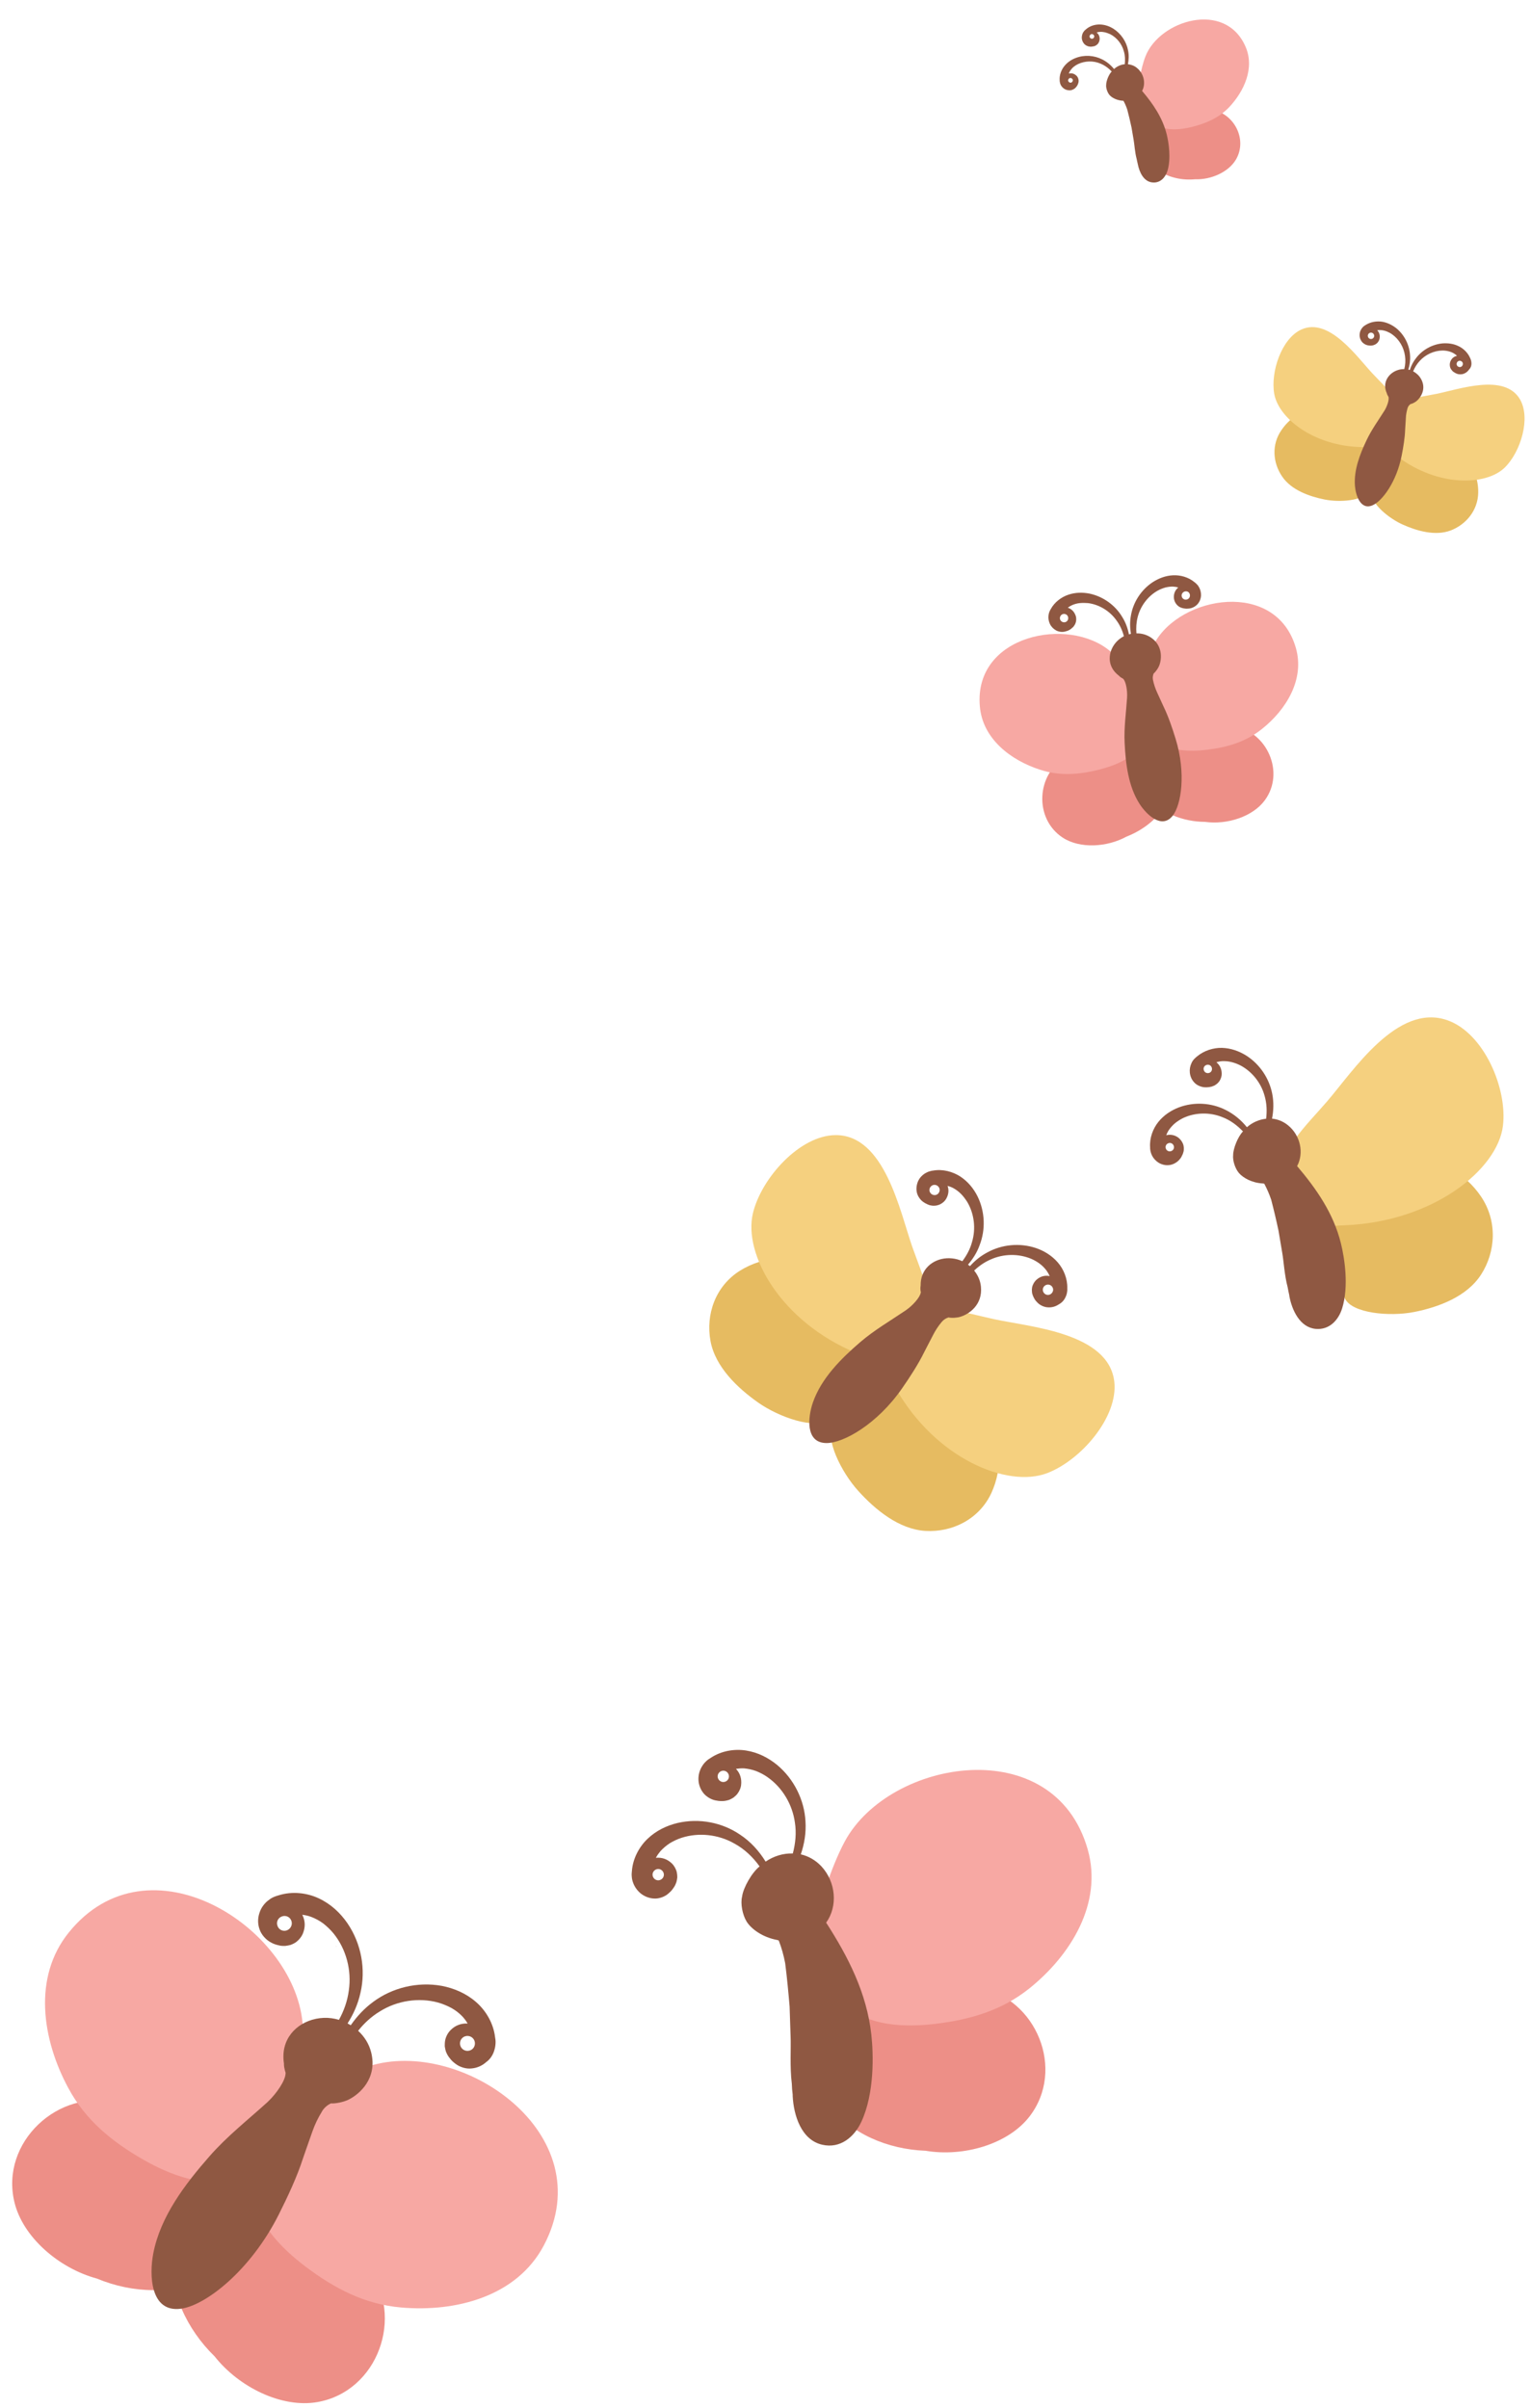 <?xml version="1.0" encoding="UTF-8"?>
<!DOCTYPE svg PUBLIC '-//W3C//DTD SVG 1.0//EN'
          'http://www.w3.org/TR/2001/REC-SVG-20010904/DTD/svg10.dtd'>
<svg height="1957.4" preserveAspectRatio="xMidYMid meet" version="1.0" viewBox="575.5 215.5 1244.4 1957.4" width="1244.4" xmlns="http://www.w3.org/2000/svg" xmlns:xlink="http://www.w3.org/1999/xlink" zoomAndPan="magnify"
><g
  ><g
    ><g
      ><g id="change1_4"
        ><path d="M1578.1,805.7c-2.2-0.3-3.5,1-3.9,2.6c-1.1-0.2-2.1-0.4-3.2-0.5c-2.1-0.2-3.2,1.4-3.1,3 c-1.9,0.1-3.9,0.4-5.6,0.7c-2.3,0.4-3.8,1.6-4.5,3.2c-0.6,0.2-1.1,0.4-1.7,0.6c-1.5-1.3-3.7-1.8-5.8-1c-1.8,0.7-3.7,1.7-5.5,2.7 c-1.2-0.4-2.6-0.4-4,0.4c-0.9-2.2-3.6-3.5-6.1-2.5c-3.5,1.4-6.7,2.4-10.5,2.5c-5.4,0.1-6.3,8.6-0.7,8.5c0.9,0,1.8,0,2.7,0 c-2.3,2.5-4.6,5-5.8,8.4c-0.4,1.3-0.2,2.8,0.6,4c-0.7,1.9-1.1,3.9-1.1,6c0,1.2,0.3,2.3,0.9,3.1c-0.1,2.6,2.5,5.1,5,5.3 c0.3,0,0.6,0,0.9,0c0.7,0.7,1.8,1.2,3.2,1.5c0.3,0.1,0.7,0.1,1,0.1c-2.1,2.3-4.1,4.6-5.2,7.4c-3.8-1.9-7.8-3.6-12-4.6 c-3.8-0.9-6.9,3-4.4,6.4c9.8,12.9,27.8,19.9,45.6,20c18,2.5,38.8-4.2,48.6-17.5C1620.3,843.3,1605.2,809.9,1578.1,805.7z" fill="#ed8f87"
        /></g
        ><g id="change1_5"
        ><path d="M1441.8,830.8c2-1.1,3.6-0.3,4.5,1.1c0.9-0.6,1.9-1.1,2.8-1.6c1.9-1,3.5,0.2,4,1.7c1.9-0.6,3.8-1,5.5-1.3 c2.3-0.5,4.1,0.2,5.3,1.4c0.6,0,1.2,0,1.8,0c0.9-1.8,2.8-3.1,5.1-3c2,0,4,0.2,6.1,0.6c1-0.8,2.3-1.3,3.9-1c0-2.4,2.1-4.5,4.8-4.5 c3.8,0,7.1-0.1,10.7-1.4c5.1-1.8,8.9,5.8,3.7,7.7c-0.8,0.3-1.7,0.6-2.5,0.9c3.1,1.5,6.1,3.1,8.4,5.8c0.9,1.1,1.1,2.6,0.9,4 c1.3,1.5,2.4,3.3,3.1,5.2c0.4,1.1,0.5,2.2,0.3,3.2c1,2.4-0.5,5.7-2.8,6.7c-0.3,0.1-0.6,0.2-0.8,0.3c-0.5,0.9-1.2,1.7-2.5,2.5 c-0.3,0.2-0.6,0.4-0.9,0.5c2.8,1.4,5.4,2.9,7.5,5.1c2.9-3.1,6-6.1,9.6-8.5c3.3-2.2,7.5,0.3,6.4,4.4c-4.5,15.5-19,28.5-35.6,34.9 c-15.9,8.7-37.8,9.9-51.7,0.9C1415.6,880.9,1417.9,844.3,1441.8,830.8z" fill="#ed8f87"
        /></g
        ><g id="change2_4"
        ><path d="M1628.8,742.2c-16-55.9-93.8-42.8-115-3.8c-3.7,6.8-3.6,10.1-4.9,14c-1,3.2-1.7,6.6-2.1,10 c-5.4,13.8-3.2,29-0.2,43.6c0.5,2.4,2.3,3.8,4.3,4.2c0.7,2,1.7,3.9,3.2,5.7c-0.5,1.5-1.4-1.3,0,0c10.8,10.4,28.6,10.7,42.4,9 c16.5-2,31.4-6.3,44.6-16.8C1620.9,792.4,1636.1,767.7,1628.8,742.2z" fill="#f7a8a3"
        /></g
        ><g id="change2_5"
        ><path d="M1421.1,841.2c16,5.2,31.5,3.9,47.6-0.1c13.5-3.4,30-10,36.5-23.5c0.8-1.7,1,1.2,0,0c0.8-2.2,1-4.3,1-6.4 c1.8-1.1,3-3.1,2.6-5.5c-2.4-14.7-5.7-29.7-15.7-40.7c-1.6-3-3.4-5.9-5.5-8.6c-2.6-3.2-3.7-6.4-9.5-11.4 c-33.7-29-111.1-13.6-106.2,44.4C1374,815.9,1397,833.5,1421.1,841.2z" fill="#f7a8a3"
        /></g
      ></g
      ><g fill="#8f5842" id="change3_2"
      ><path d="M1464.7,708.8C1464.6,708.8,1464.6,708.8,1464.7,708.8C1464.2,708.7,1464.4,708.7,1464.7,708.8z"
        /><path d="M1464.8,709.2c0,0,0.1,0,0.2-0.2c0,0,0,0,0,0C1464.9,709,1464.8,709.1,1464.8,709.2z"
        /><path d="M1435.9,714.6C1435.9,714.6,1435.9,714.6,1435.9,714.6c0.1,0.1,0.2,0.2,0.2,0.1 C1436.1,714.6,1436,714.6,1435.9,714.6z"
        /><path d="M1436.1,714.2C1436.1,714.3,1436.1,714.3,1436.1,714.2C1436.3,714.2,1436.4,714,1436.1,714.2z"
        /><path d="M1550.3,693.2c-0.5-1-1.1-1.9-1.9-2.7c-0.8-0.9-1.4-1.3-2-1.8c-4.9-4.1-11.5-5.9-17.5-5.6 c-6.1,0.3-11.7,2.5-16.5,5.6c-9.5,6.3-15.9,16.4-17.7,27.2c-0.9,5-0.8,10,0,14.8c-0.5,0.1-1.1,0.3-1.6,0.4c-1-5-2.7-9.8-5.5-14.2 c-5.6-9.4-15.3-16.5-26.4-18.9c-5.6-1.1-11.6-1.1-17.4,0.9c-5.7,1.9-11.2,6.1-14.2,11.6c-0.4,0.7-0.8,1.3-1.2,2.4 c-0.4,1-0.6,2.1-0.7,3.2c-0.2,2.2,0.2,4.5,1.2,6.6c1,2.1,2.8,4,5,5.2c2.3,1.3,5.5,1.5,7.7,0.8c1.2-0.3,2.1-0.6,3.1-1.2 c0.5-0.3,1-0.5,1.5-1c0.5-0.4,1.1-0.9,1.6-1.4c0.5-0.6,1-1.3,1.4-2c0.4-0.8,0.7-1.6,0.9-2.5c0.3-1.8,0.2-3.7-0.5-5.2 c-1.1-2.8-3.1-4.9-6.2-6c1.1-0.8,2.3-1.5,3.6-2.1c1.9-0.8,4-1.4,6.1-1.6c2.2-0.2,4.4-0.2,6.7,0c9,1.1,17.7,6.3,23.2,14.1 c2.8,3.8,4.8,8.2,6,12.8c-2.1,1.1-4,2.5-5.7,4.2c-6.6,6.9-8.2,17.4-1.6,24.9c0.9,1,1.9,2,3,2.8c0.4,0.4,0.8,0.8,1.3,1.2 c0.7,0.5,1.5,1,2.4,1.5c0,0,0,0.1,0.1,0.1c2.3,2.5,3.4,9.7,3.1,14.8c0,0.1,0,0.3,0,0.4c-0.8,12.3-2.6,24.3-2,36.6 c0.8,16.9,2.9,35.4,12.2,49.9c5.5,8.5,17.9,20.7,26.8,9.6c7.1-8.9,11-34.7,2.5-62.4c-2.6-8.5-5.9-18.3-9.8-26.3 c-0.4-0.9-3.2-7.1-5.4-11.8c-1.4-3.1-2.5-6.4-3.2-9.7l0,0c-0.3-1.3-0.3-2.6,0-3.9l0,0c0.1-0.5,0.3-1,0.5-1.6 c1.7-1.4,3.8-4.4,4.6-6.6c2.1-5.6,2.8-16.6-7.4-23c-3.4-2.1-7.3-3.1-11.2-3c-0.4-4.5-0.1-8.9,1-13.2c2.3-9.2,8.5-17.2,16.4-21.6 c2-1.1,4.1-1.9,6.2-2.5c2.1-0.5,4.3-0.8,6.3-0.7c1.4,0.1,2.8,0.3,4.1,0.7c-2.5,2.1-3.6,4.8-3.6,7.8c0,1.6,0.5,3.5,1.5,5 c0.5,0.8,1.1,1.4,1.7,2c0.6,0.5,1.3,1,2,1.3c0.6,0.3,1.3,0.5,2,0.7c0.6,0.2,1.2,0.2,1.8,0.3c1.2,0.2,2.1,0.1,3.4,0 c2.3-0.2,5.2-1.6,6.9-3.6c1.7-1.9,2.6-4.3,2.8-6.7C1551.8,697.4,1551.3,695.2,1550.3,693.2z M1443.4,719.5 c-0.9,1.7-2.9,2.3-4.6,1.4c-1.7-0.9-2.3-2.9-1.4-4.6c0.9-1.7,2.9-2.3,4.6-1.4C1443.6,715.7,1444.2,717.8,1443.4,719.5z M1541.9,701.7c-1.2,1.4-3.4,1.6-4.8,0.4c-1.4-1.2-1.6-3.4-0.3-4.8s3.4-1.6,4.8-0.4C1542.9,698.1,1543.1,700.3,1541.9,701.7z"
      /></g
    ></g
    ><g
    ><g
      ><g id="change1_2"
        ><path d="M874.9,2059.6c-2.4-3.1-5.7-3.1-8.1-1.4c-1.1-1.6-2.3-3.1-3.5-4.6c-2.4-2.9-5.8-2.1-7.7,0.1 c-2.6-2.2-5.4-4.2-8-6c-3.4-2.3-6.8-2.5-9.6-1.4c-0.9-0.4-1.9-0.9-2.9-1.2c-0.3-3.5-2.5-6.9-6.2-8.4c-3.2-1.3-6.7-2.4-10.3-3.3 c-1-2-2.9-3.7-5.7-4.4c1.6-3.9-0.4-8.9-4.7-10.6c-6.1-2.5-11.6-5.1-16.5-9.7c-7.1-6.5-18.5,3.2-11.4,10c1.1,1.1,2.3,2.2,3.4,3.3 c-6,0.3-12,0.8-17.7,3.7c-2.2,1.1-3.7,3.4-4.2,5.9c-3.2,1.6-6.1,3.7-8.7,6.3c-1.5,1.5-2.4,3.3-2.7,5c-3.3,3.2-3.1,9.6-0.1,12.8 c0.4,0.4,0.8,0.7,1.1,1.1c0.1,1.7,0.8,3.7,2.3,5.8c0.4,0.5,0.7,1,1.2,1.4c-5.5,0.3-10.9,0.9-15.7,3.1c-2.6-7.1-5.5-14.1-9.7-20.5 c-3.8-5.9-12.5-4.7-13.4,2.7c-3.3,28.4,11.2,59.4,33.8,81.4c19.9,25.2,54.7,42.2,83.5,37.2 C882.8,2159.3,904.4,2098.1,874.9,2059.6z" fill="#ed8f87"
        /></g
        ><g id="change1_3"
        ><path d="M670.2,1924.6c3.8,1,5,4,4.5,6.9c1.9,0.4,3.7,0.8,5.6,1.4c3.6,1.1,4.2,4.5,3,7.1c3.1,1.5,6,3.3,8.6,5 c3.5,2.2,5,5.2,5.1,8.3c0.8,0.7,1.5,1.4,2.3,2.2c3.3-1.1,7.4-0.4,10.2,2.4c2.5,2.5,4.8,5.2,7.1,8.2c2.3,0.1,4.5,1.2,6.3,3.5 c2.9-3,8.3-3.2,11.6,0.1c4.7,4.7,9.2,8.6,15.4,11.4c8.8,4,4.3,18.3-4.7,14.4c-1.5-0.6-2.9-1.3-4.4-1.9c2.1,5.7,4,11.4,3.6,17.7 c-0.2,2.4-1.7,4.7-3.7,6.2c-0.2,3.6-1,7.1-2.4,10.5c-0.8,2-2.1,3.5-3.5,4.4c-1.6,4.3-7.6,6.6-11.8,5.1c-0.5-0.2-0.9-0.4-1.4-0.6 c-1.6,0.6-3.7,0.7-6.2,0.2c-0.6-0.1-1.2-0.3-1.8-0.5c1.9,5.2,3.4,10.3,3.4,15.7c7.6-0.4,15.1-0.5,22.7,0.8 c6.9,1.2,9.2,9.7,2.7,13.4c-24.8,14.3-59.1,13.1-88.1,1c-31-8.4-60.3-33.7-67.1-62.2C575.5,1956.6,623.2,1912.6,670.2,1924.6z" fill="#ed8f87"
        /></g
        ><g id="change2_2"
        ><path d="M1017.5,2040.6c48.1-91-67.3-169.6-142.2-145.7c-13,4.1-17,8.5-23.4,12c-5.3,2.9-10.3,6.3-14.9,10.2 c-23.9,11-39.6,33.1-53.6,55.4c-2.3,3.7-1.7,7.7,0.4,10.7c-1.6,3.4-2.6,7.1-2.9,11.2c-2.5,1.2-0.1-3.4,0,0 c1.1,26.5,23.5,48.7,43.1,63.5c23.4,17.6,47.8,30.5,77.5,33.1C945.8,2094.9,995.5,2082.2,1017.5,2040.6z" fill="#f7a8a3"
        /></g
        ><g id="change2_3"
        ><path d="M631,1912.6c14.1,26.3,35.5,43.6,60.9,58.2c21.3,12.2,50.6,24,75.3,14.6c3.2-1.2-0.1,2.8,0,0 c3.6-1.9,6.6-4.3,9.1-7.1c3.6,0.7,7.5-0.3,10-3.8c15-21.7,29.2-44.8,29.8-71.1c1.7-5.8,2.9-11.7,3.5-17.7 c0.7-7.3,3.1-12.7,1.8-26.2c-7.5-78.3-125.2-153.4-189.9-73.4C601.9,1822.6,609.8,1873.3,631,1912.6z" fill="#f7a8a3"
        /></g
      ></g
      ><g fill="#8f5842" id="change3_7"
      ><path d="M848.8,1796.9c0,0,0-0.1,0-0.1C848.5,1796.2,848.6,1796.6,848.8,1796.9z"
        /><path d="M848.5,1797.6c0,0.1,0.2,0.1,0.5,0c0,0,0-0.1,0-0.1C848.8,1797.5,848.6,1797.5,848.5,1797.6z"
        /><path d="M805,1769.1C805,1769.1,805,1769.1,805,1769.1c-0.1,0.3,0.1,0.5,0.1,0.5 C805.2,1769.4,805.1,1769.2,805,1769.1z"
        /><path d="M805.7,1769c0,0-0.1,0-0.1,0C806,1769,806.4,1769,805.7,1769z"
        /><path d="M977.3,1881.9c0.6-1.9,0.9-3.8,1-5.8c0.1-2.2-0.2-3.5-0.4-4.8c-1.3-11.2-7.4-21.6-15.5-28.6 c-8.1-7.1-18-11.2-27.8-13.1c-19.8-3.6-40.4,1.5-55.9,13.1c-7.2,5.3-13.2,11.8-18.1,18.9c-0.8-0.5-1.7-1-2.6-1.5 c4.8-7.5,8.5-15.8,10.5-24.9c4.4-18.9,0.8-39.8-10.6-56.5c-5.7-8.3-13.4-15.6-23.2-20.2c-9.7-4.6-21.7-5.9-32.4-2.6 c-1.3,0.4-2.6,0.7-4.6,1.6c-1.8,0.8-3.4,2-4.9,3.2c-3,2.6-5.3,5.9-6.5,9.9c-1.3,4-1.4,8.5,0.1,12.8c1.4,4.5,5.2,8.6,8.8,10.6 c1.9,1.1,3.5,1.8,5.5,2.3c1,0.2,1.9,0.5,3.1,0.7c1.2,0.1,2.5,0.2,3.7,0.1c1.4-0.2,2.8-0.4,4.2-0.8c1.5-0.6,2.9-1.2,4.2-2.1 c2.6-1.9,4.7-4.5,5.8-7.2c2-4.9,2.1-10.1-0.5-15.2c2.4,0.3,4.8,0.8,7.2,1.7c3.4,1.3,6.8,3.1,9.9,5.4c3,2.4,5.9,5.1,8.4,8.2 c10.1,12.5,14.8,29.8,12.3,46.4c-1.1,8.3-3.9,16.3-8,23.7c-4-1.2-8.2-1.8-12.5-1.6c-16.8,0.7-31.8,12.2-32.6,29.8 c-0.1,2.5,0,4.9,0.4,7.2c0,1,0,2,0.2,3.1c0.3,1.6,0.7,3.2,1.2,4.8c0,0.1-0.1,0.1-0.1,0.2c-0.1,6-7.5,16.5-14.1,22.8 c-0.2,0.2-0.4,0.3-0.5,0.5c-16.1,14.6-33,27.8-47.4,44.3c-19.7,22.5-39.7,48.7-45.5,78.7c-3.4,17.5-2.5,48.3,22.4,45 c20-2.6,56.6-30.8,79.6-76.6c7.1-14.1,14.9-30.7,19.7-45.7c0.5-1.7,4.6-13,7.6-21.7c2-5.7,4.6-11.2,7.8-16.3l0-0.1 c1.2-2,2.8-3.7,4.8-5.1l0,0c0.8-0.5,1.6-1,2.5-1.4c3.8,0.3,10.2-1.1,14-2.9c9.6-4.6,23.9-17.7,18.7-38.5 c-1.7-6.9-5.5-12.9-10.6-17.6c4.9-6.2,10.8-11.6,17.4-15.6c14.2-9,32-11.6,47.4-7.4c3.9,1.1,7.5,2.6,10.9,4.4 c3.4,1.9,6.4,4.2,8.9,6.8c1.7,1.8,3.2,3.8,4.4,5.9c-5.7-0.3-10.5,1.8-14.1,5.6c-2,2.1-3.6,5-4.2,8.2c-0.3,1.6-0.3,3.2-0.3,4.7 c0.2,1.4,0.5,2.8,0.9,4.2c0.5,1.2,1,2.3,1.6,3.3c0.6,1,1.2,1.7,1.9,2.6c1.3,1.7,2.6,2.8,4.3,4.1c3.3,2.6,8.6,4.4,13.2,3.8 c4.5-0.4,8.6-2.3,11.7-5.1C974,1889.2,976.2,1885.7,977.3,1881.9z M808.6,1784.5c-3.2,1.1-6.6-0.6-7.6-3.8 c-1.1-3.2,0.6-6.6,3.8-7.6c3.2-1.1,6.6,0.6,7.6,3.8C813.4,1780,811.7,1783.4,808.6,1784.5z M956,1882.4c-3.3,0.3-6.3-2.1-6.6-5.5 c-0.3-3.3,2.1-6.3,5.5-6.6c3.3-0.3,6.3,2.1,6.6,5.5C961.8,1879.2,959.4,1882.1,956,1882.4z"
      /></g
    ></g
    ><g
    ><g
      ><g id="change1_6"
        ><path d="M1557.7,304.4c-1.6-0.1-2.4,0.9-2.5,2.1c-0.8-0.1-1.5-0.1-2.3-0.1c-1.5,0-2.2,1.2-2,2.4 c-1.4,0.2-2.7,0.6-3.9,0.9c-1.6,0.4-2.5,1.4-2.9,2.6c-0.4,0.2-0.8,0.4-1.1,0.6c-1.1-0.8-2.8-1-4.2-0.3c-1.2,0.7-2.5,1.4-3.7,2.3 c-0.9-0.2-1.9-0.1-2.8,0.6c-0.8-1.5-2.8-2.2-4.5-1.3c-2.4,1.2-4.6,2.2-7.3,2.6c-3.8,0.5-3.8,6.5,0.1,6.1c0.6-0.1,1.3-0.1,1.9-0.2 c-1.5,1.9-2.9,3.9-3.5,6.4c-0.2,1,0.1,2,0.7,2.8c-0.3,1.4-0.5,2.8-0.3,4.3c0.1,0.9,0.4,1.6,0.8,2.1c0.1,1.9,2.2,3.4,3.9,3.4 c0.2,0,0.4-0.1,0.6-0.1c0.6,0.4-3.4,0.7-2.4,0.8c0.3,0,1.7,0,1.9,0c-1.3,1.8,1,3.6,0.4,5.6c-2.9-1-5.7-2-8.8-2.4 c-2.8-0.4-4.7,2.6-2.6,4.8c7.8,8.4,21.1,12,33.7,10.8c12.9,0.5,27.1-5.8,33.1-15.9C1590.3,327.9,1577.2,305.4,1557.7,304.4z" fill="#ed8f87"
        /></g
        ><g id="change2_6"
        ><path d="M1587.9,253.5c-16.4-38-70-21.6-81.4,7.9c-2,5.1-3.5,11.7-4,14.6c-0.4,2.4-0.6,7.4-0.6,9.8 c-2.6,10.2,2.3,14,5.8,24c0.6,1.6,2,2.5,3.4,2.6c0.7,1.3,1.6,2.6,2.8,3.7c-0.2,1.1-1.1-0.8,0,0c8.6,6.3,21.2,4.9,30.7,2.5 c11.4-2.9,21.6-7.3,29.9-15.9C1586.8,289.6,1595.4,270.8,1587.9,253.5z" fill="#f7a8a3"
        /></g
      ></g
      ><g fill="#8f5842" id="change3_3"
      ><path d="M1462.1,245.8C1462.2,245.8,1462.2,245.8,1462.1,245.8C1462.4,245.7,1462.3,245.8,1462.1,245.8z"
        /><path d="M1523.8,324.7c-3.4-13.6-11.1-24.8-20-35.3c3.2-6,1.5-14-4.1-18.6c-2.2-1.9-4.8-2.8-7.4-3.1 c0.7-3.6,0.9-7.4,0.1-11.2c-1.3-7.1-5.7-13.7-12-17.7c-3.2-2-6.9-3.3-10.9-3.4c-4-0.1-8.3,1.2-11.4,4c-0.4,0.3-0.8,0.6-1.3,1.2 c-0.5,0.6-0.9,1.2-1.2,1.8c-0.6,1.3-0.9,2.8-0.8,4.4c0.2,1.5,0.8,3.1,1.9,4.3c1.1,1.3,3,2.2,4.6,2.3c0.8,0.1,1.4,0.1,2.2-0.1 c0.4-0.1,0.7-0.1,1.2-0.2c0.4-0.1,0.9-0.3,1.3-0.5c0.5-0.3,0.9-0.6,1.3-0.9c0.4-0.4,0.8-0.8,1.1-1.4c0.6-1,0.9-2.2,0.9-3.3 c0-2-0.8-3.7-2.4-5.1c0.9-0.3,1.7-0.5,2.7-0.5c1.4-0.1,2.8,0.1,4.2,0.4c1.4,0.4,2.8,0.9,4.1,1.5c5.3,2.7,9.5,7.9,11.1,14 c1,3.3,1.1,6.9,0.7,10.4c-3.2,0.3-6.3,1.7-8.7,3.9c-2.6-3.2-5.9-6-9.8-7.9c-6.4-3.2-14.3-3.8-21.3-1.1c-3.5,1.3-6.8,3.5-9.3,6.6 c-2.5,3.1-4.1,7.3-3.8,11.5c0,0.5,0,1,0.2,1.8c0.1,0.7,0.4,1.4,0.7,2.1c0.7,1.3,1.7,2.4,3,3.2c1.3,0.8,3,1.2,4.6,1.1 c1.7-0.1,3.6-1.1,4.6-2.3c0.6-0.6,0.9-1.1,1.3-1.8c0.2-0.4,0.4-0.7,0.5-1.1c0.1-0.4,0.3-0.9,0.4-1.3c0.1-0.5,0.1-1.1,0.1-1.6 c-0.1-0.6-0.2-1.2-0.4-1.7c-0.4-1.1-1.2-2.1-2.1-2.7c-1.6-1.2-3.5-1.6-5.5-1.1c0.3-0.8,0.7-1.7,1.2-2.4c0.8-1.1,1.7-2.2,2.8-3.1 c1.1-0.9,2.4-1.7,3.7-2.3c5.4-2.5,12.1-2.8,17.8-0.4c3.6,1.4,6.7,3.7,9.4,6.5c-2.4,2.4-4.5,7.8-4.5,10.8 c-0.3,2.5,0.9,6.1,2.6,8.2c1.9,2.3,6,4.5,11,4.8c0.1,0,0.3,0,0.5,0.1c1.2,2.3,2.3,4.7,3.1,7.3c1.2,4.7,2.4,9.5,3.4,14.3 c0.6,3.4,1.1,6.7,1.7,10c0.7,3.8,1,10.2,2.5,15.7c0.2,1.2,0.5,2.4,0.8,3.6c0,0.2,0,0.3,0.1,0.5c1.2,6.3,4.7,14.3,12,14.9 c6.2,0.6,10.4-4,12.1-9.4C1527.5,344.2,1525.4,331.2,1523.8,324.7z M1463.2,247c-1,0.1-2-0.7-2.1-1.7c-0.1-1,0.7-2,1.7-2.1 c1-0.1,2,0.7,2.1,1.7C1465,246,1464.2,246.9,1463.2,247z M1445.4,278.9c1-0.1,2,0.7,2.1,1.7c0.1,1-0.7,2-1.7,2.1 c-1,0.1-2-0.7-2.1-1.7C1443.6,279.9,1444.4,279,1445.4,278.9z"
      /></g
    ></g
    ><g
    ><g
      ><g id="change1_1"
        ><path d="M1371.3,1831.1c-3.8-0.7-6.1,1.5-6.7,4.3c-1.8-0.4-3.6-0.8-5.5-1c-3.6-0.5-5.5,2.3-5.5,5.1 c-3.3,0.1-6.6,0.5-9.6,0.9c-4,0.5-6.5,2.6-7.8,5.2c-1,0.3-1.9,0.6-2.9,1c-2.5-2.3-6.3-3.4-9.9-2c-3.2,1.2-6.4,2.7-9.6,4.4 c-2-0.8-4.5-0.8-6.9,0.6c-1.4-3.8-6-6.1-10.3-4.6c-6.1,2.2-11.6,3.9-18.2,3.8c-9.3,0-11.2,14.4-1.7,14.6c1.5,0,3.1,0.1,4.6,0.1 c-4.1,4.1-8.2,8.4-10.3,14.1c-0.8,2.2-0.4,4.8,0.8,7c-1.2,3.2-2,6.6-2.1,10.2c-0.1,2.1,0.4,3.9,1.3,5.3c-0.3,4.5,4.1,8.9,8.3,9.3 c0.5,0,1,0,1.5,0c1.2,1.2-8.4,0.6-6,1.2c0.6,0.2,4,0.6,4.6,0.6c-3.8,3.8,1.3,8.8-0.8,13.6c-6.5-3.4-13.1-6.5-20.3-8.5 c-6.5-1.8-12,4.8-7.8,10.7c16.1,22.6,46.7,35.5,77.3,36.6c30.7,5.2,66.8-5.2,84.3-27.6 C1441.9,1897.7,1417.7,1839.6,1371.3,1831.1z" fill="#ed8f87"
        /></g
        ><g id="change2_1"
        ><path d="M1459.6,1718.7c-27.3-96-160.8-73.7-197.3-6.8c-6.3,11.6-12,26.8-14.2,33.6c-1.8,5.6-3.8,17.4-4.5,23.2 c-9.4,23.7,1.2,34.1,6.3,59.2c0.8,4.1,3.9,6.5,7.4,7.2c1.2,3.4,2.9,6.7,5.4,9.8c-0.9,2.5-2.4-2.3,0,0 c18.5,17.8,49.1,18.4,72.8,15.6c28.2-3.4,53.9-10.7,76.5-28.7C1445.7,1804.8,1472,1762.5,1459.6,1718.7z" fill="#f7a8a3"
        /></g
      ></g
      ><g fill="#8f5842" id="change3_5"
      ><path d="M1161.1,1660.7c0,0,0.1,0,0.1,0C1161.8,1660.5,1161.5,1660.6,1161.1,1660.7z"
        /><path d="M1283.7,1869c-3.8-33.7-18.7-62.9-36.7-90.8c9.6-13.3,8-33-3.9-45.8c-4.8-5.1-10.6-8.3-16.7-9.7 c2.9-8.5,4.4-17.5,3.8-26.8c-0.9-17.3-9.3-34.5-23.2-46c-7-5.7-15.5-10.1-25.1-11.6c-9.5-1.5-20.2,0.3-28.6,5.9 c-1,0.7-2.1,1.2-3.5,2.5c-1.3,1.2-2.5,2.5-3.4,4c-1.9,2.9-3.1,6.4-3.2,10.2c-0.1,3.8,1,7.7,3.3,11c2.3,3.5,6.6,6.1,10.3,6.9 c1.9,0.4,3.4,0.6,5.3,0.6c1,0,1.8,0,2.9-0.2c1.1-0.2,2.2-0.5,3.2-0.8c1.2-0.5,2.3-1.1,3.4-1.8c1.1-0.9,2.2-1.8,3.1-2.9 c1.8-2.3,3-5.1,3.2-7.6c0.5-4.7-0.7-9.2-4.2-12.9c2.1-0.3,4.3-0.5,6.5-0.4c3.3,0.3,6.6,1,9.9,2.2c3.2,1.3,6.4,2.9,9.3,5 c11.8,8.2,20.2,22,22.2,36.9c1.3,8.3,0.5,16.8-1.7,25.1c-7.7-0.3-15.5,2.1-22.1,6.6c-5.3-8.6-12.2-16.3-20.9-22 c-14.4-9.8-33-13.5-50.7-9.4c-8.8,2.1-17.4,6.2-24.4,12.9c-6.9,6.6-12,16.2-12.7,26.3c-0.1,1.2-0.3,2.4-0.1,4.3 c0.1,1.8,0.5,3.5,1.1,5.1c1.2,3.3,3.3,6.3,6.2,8.7c2.9,2.3,6.7,3.9,10.7,4.1c4.2,0.3,8.9-1.5,11.7-4c1.5-1.3,2.6-2.3,3.7-3.9 c0.5-0.8,1.1-1.5,1.6-2.4c0.5-1,0.9-2,1.3-3.1c0.3-1.2,0.6-2.5,0.7-3.8c0-1.4-0.1-2.8-0.4-4.2c-0.7-2.8-2.2-5.4-4.1-7.2 c-3.5-3.3-7.8-5-12.9-4.5c1-1.9,2.3-3.7,3.7-5.4c2.2-2.4,4.8-4.6,7.7-6.5c3-1.8,6.2-3.3,9.6-4.4c13.7-4.4,29.7-2.8,42.8,4.7 c8.1,4.4,15,10.9,20.5,18.6c-6.4,5.1-13.3,17.4-14.2,24.4c-1.5,5.8,0.3,15,3.7,20.5c3.8,6,12.9,12.7,24.8,14.9 c0.4,0,0.8,0.2,1.3,0.5c2.3,5.9,4,12.1,5.2,18.4c1.5,11.7,2.6,23.5,3.6,35.2c0.3,8.3,0.5,16.5,0.8,24.4c0.4,9.2-0.7,24.7,1,38.4 c0.1,2.9,0.3,5.9,0.7,8.8c0,0.4,0,0.8,0,1.2c0.8,15.5,6.9,35.6,24,39.5c14.7,3.4,26.1-6.3,31.8-18.6 C1286.4,1916.9,1285.5,1885.1,1283.7,1869z M1163.2,1663.9c-2.5-0.1-4.5-2.3-4.4-4.8c0.1-2.5,2.3-4.5,4.8-4.4 c2.5,0.1,4.5,2.3,4.4,4.8C1167.9,1662.1,1165.7,1664,1163.2,1663.9z M1110.7,1734.6c2.5,0.1,4.5,2.3,4.4,4.8 c-0.1,2.5-2.3,4.5-4.8,4.4c-2.5-0.1-4.5-2.3-4.4-4.8C1106,1736.5,1108.2,1734.5,1110.7,1734.6z"
      /></g
    ></g
    ><g
    ><g
      ><g id="change4_3"
        ><path d="M1779.4,1188.2c-13-19.4-36.3-33.4-58-26.5c-1.6,0.5-2.6,1.8-3,3.3c-7.9-0.1-15.6,0.2-22.7,0.2 c-20.1-0.1-42.6,4.9-58.3,18.3c-13.6,11.5-14.1,28.7-5.7,44.5c5.2,9.8,12.9,19.2,20.9,26.6c4.6,4.3,9.7,6.6,14.8,8.9 c0.2,0.4,0.4,0.8,0.6,1.2c0.1,0.2,0.3,0.4,0.4,0.6c-1.4,1.6-0.8,3.4,0.3,5.7c5.8,11.9,36.1,14.8,56.1,10.9 c19.8-3.9,42.9-12.4,54.5-30.4C1791.3,1232.9,1792.7,1208.1,1779.4,1188.2z" fill="#e6bb61"
        /></g
        ><g id="change5_3"
        ><path d="M1752.1,1044.8c-41-14.6-77.2,42-98.2,66.2c-8.7,10.1-18,19.5-25.8,30.3c-3.6,5-13.8,16.8-9.2,23.6 c0.3,0.5,0.7,0.8,1.1,1c0.8,8.6,5.1,16.9,12.2,24c2.7,2.7,5.8,5.6,9.3,8.3c-8.3,0.3-16.7,0-25.3-0.7c-5.4-0.5,3.5,5.5,7.2,9.2 c6.6,6.6,1.6,7.7,10.9,7.2c11.3-0.7,22.9-2.1,34.2-2.5c72-2.9,124.3-45.3,128.6-80.9C1800.8,1100.2,1781.7,1055.3,1752.1,1044.8z" fill="#f5d07f"
        /></g
      ></g
      ><g fill="#8f5842" id="change3_4"
      ><path d="M1555.7,1085.6C1555.7,1085.6,1555.8,1085.6,1555.7,1085.6C1556.2,1085.4,1556,1085.5,1555.7,1085.6z"
        /><path d="M1665.4,1226.1c-6-24.3-19.8-44.2-35.6-62.8c5.7-10.7,2.7-24.9-7.3-33.1c-4-3.3-8.5-5-13.1-5.5 c1.3-6.5,1.5-13.3,0.2-20c-2.4-12.6-10.1-24.3-21.4-31.4c-5.7-3.5-12.3-5.9-19.4-6.1c-7.1-0.2-14.7,2.2-20.4,7 c-0.7,0.6-1.4,1.1-2.4,2.2c-0.9,1-1.6,2.1-2.1,3.3c-1.1,2.3-1.6,5-1.3,7.7c0.3,2.8,1.4,5.5,3.4,7.7c2,2.4,5.4,3.8,8.2,4.1 c1.4,0.1,2.6,0.1,4-0.1c0.7-0.1,1.3-0.2,2.1-0.4c0.8-0.3,1.5-0.6,2.3-0.9c0.8-0.5,1.6-1,2.3-1.6c0.7-0.7,1.5-1.5,2-2.4 c1.1-1.8,1.7-4,1.6-5.9c-0.1-3.5-1.4-6.6-4.3-9c1.5-0.5,3.1-0.8,4.7-0.9c2.4-0.1,4.9,0.1,7.4,0.7c2.5,0.6,4.9,1.5,7.3,2.7 c9.4,4.9,16.9,14.1,19.8,24.9c1.7,5.9,2,12.2,1.2,18.5c-5.7,0.6-11.2,3-15.6,6.9c-4.7-5.8-10.5-10.7-17.4-14.1 c-11.5-5.8-25.5-6.7-38-2c-6.2,2.4-12.1,6.2-16.6,11.8c-4.4,5.5-7.2,13-6.7,20.5c0,0.9,0,1.8,0.3,3.2c0.3,1.3,0.7,2.5,1.3,3.7 c1.2,2.3,3,4.3,5.4,5.8c2.4,1.4,5.3,2.2,8.2,1.9c3.1-0.2,6.3-2,8.2-4c1-1.1,1.7-1.9,2.3-3.2c0.3-0.6,0.6-1.2,0.9-1.9 c0.3-0.8,0.5-1.6,0.7-2.4c0.1-0.9,0.2-1.9,0.1-2.9c-0.1-1-0.3-2.1-0.7-3c-0.8-2-2.2-3.7-3.7-4.9c-2.8-2.1-6.2-2.9-9.9-2 c0.6-1.5,1.3-3,2.2-4.3c1.4-2,3.1-3.9,5-5.5c2-1.6,4.2-3,6.6-4.2c9.6-4.5,21.5-4.9,31.8-0.7c6.4,2.4,12,6.6,16.8,11.6 c-4.2,4.3-8,14-8,19.2c-0.5,4.4,1.6,11,4.7,14.6c3.4,4,10.7,8.1,19.6,8.5c0.3,0,0.6,0.1,1,0.2c2.2,4.1,4.1,8.5,5.6,12.9 c2.2,8.4,4.2,16.9,6,25.4c1,6,2,12,3,17.8c1.2,6.7,1.8,18.2,4.4,28c0.4,2.1,0.8,4.3,1.3,6.4c0.1,0.3,0.1,0.6,0.1,0.9 c2.1,11.3,8.5,25.4,21.4,26.6c11.1,1,18.5-7.1,21.5-16.7C1672,1260.9,1668.3,1237.8,1665.4,1226.1z M1557.5,1087.7 c-1.9,0.2-3.5-1.2-3.7-3.1c-0.2-1.9,1.2-3.5,3.1-3.7c1.9-0.2,3.5,1.2,3.7,3.1C1560.8,1085.9,1559.4,1087.6,1557.5,1087.7z M1526,1144.5c1.9-0.2,3.5,1.2,3.7,3.1c0.2,1.9-1.2,3.5-3.1,3.7c-1.9,0.2-3.5-1.2-3.7-3.1 C1522.7,1146.3,1524.1,1144.7,1526,1144.5z"
      /></g
    ></g
    ><g
    ><g id="change6_1"
      ><path d="M1286.2,1338.4c1.3,0.3,0.7-2.4,0.5-4.4c-0.3,1.2-0.6,2.6-0.8,3.9c0.1,0.3,0.2,0.5,0.3,0.8 C1286.2,1338.6,1286.2,1338.5,1286.2,1338.4z" fill="#3be3d7"
      /></g
      ><g id="change6_2"
      ><path d="M1285.9,1337.9c-0.1,1.2-0.1,2.2,0.3,2.9c0-0.7,0-1.4,0-2.1C1286.1,1338.4,1286,1338.2,1285.9,1337.9z" fill="#3be3d7"
      /></g
      ><g id="change6_3"
      ><path d="M1286.6,1334c0.3-1.3,0.7-2.3,0.7-2.3C1286.4,1331.3,1286.5,1332.5,1286.6,1334z" fill="#3be3d7"
      /></g
      ><g id="change6_4"
      ><path d="M1287.7,1341.4c-0.2,0-0.3,0-0.5,0c0.3,0.8,0.7,1.6,1.1,2.5C1288,1343.1,1287.8,1342.2,1287.7,1341.4z" fill="#3be3d7"
      /></g
      ><g
      ><g id="change4_4"
        ><path d="M1381.2,1429.2c9.6-20.7,9.3-47.6-8.1-63.1c-1.3-1.1-2.9-1.4-4.4-1c-4.1-6.8-8.4-13.4-12.1-19.6 c-10.5-17.5-26.6-34.5-46.2-41.7c-16.9-6.2-31.7,1.7-40.7,16.6c-5.5,9.2-9.5,20.5-11.6,31c-1.2,6.1-0.5,11.6,0.3,17.2 c-0.2,0.3-0.5,0.7-0.7,1.1c-0.1,0.2-0.2,0.4-0.3,0.7c-2.1-0.4-3.3,0.9-4.7,3c-7.1,10.8,6.4,38.5,20.4,53.9 c13.8,15.3,33.1,31.2,54.5,32.5C1349.6,1461.1,1371.3,1450.3,1381.2,1429.2z" fill="#e6bb61"
        /></g
        ><g id="change4_5"
        ><path d="M1153,1305.5c3.9,21.1,22.1,38.3,38.9,50.1c17,11.9,46.2,22,56,13.6c1.9-1.6,3.1-3,2.4-5 c0.2-0.1,0.4-0.2,0.6-0.4c0.4-0.2,0.7-0.5,1-0.8c5.6,0.1,11.2,0.1,17.1-1.8c10.2-3.4,20.9-8.7,29.4-15.3 c13.7-10.8,19.7-26.4,11.5-42.5c-9.5-18.6-28.4-32.5-47-40.8c-6.6-2.9-13.6-6.4-20.9-9.6c0.2-1.5-0.3-3.2-1.6-4.3 c-17.5-15.3-44.3-12.4-63.6-0.3C1157,1260.9,1149,1283.8,1153,1305.5z" fill="#e6bb61"
        /></g
        ><g id="change5_4"
        ><path d="M1481.2,1338.5c-4.6-39.8-68.2-44.4-97.8-50.8c-12.3-2.7-24.3-6.1-36.8-7.7c-5.7-0.7-20.2-3.9-24,2.9 c-0.3,0.5-0.3,0.9-0.4,1.4c-7.1,4.4-12.3,11.6-15.5,20.5c-1.2,3.4-2.4,7.2-3.2,11.2c-3.7-6.7-7-13.6-9.9-20.9 c-1.8-4.6-9-4.4-10.6,0.2c-2.9,8.3-0.3,14.4,4.1,21.7c5.3,8.9,11.3,17.7,16.4,26.8c32.5,57.3,90.7,81.3,123,69.1 C1454,1402.5,1484.5,1367.3,1481.2,1338.5z" fill="#f5d07f"
        /></g
        ><g id="change5_5"
        ><path d="M1254.6,1138.1c40-0.3,52.4,62.2,62.4,90.8c4.2,11.9,9,23.3,12.1,35.6c1.4,5.6,6.3,19.5,0.1,24.2 c-0.4,0.3-0.9,0.5-1.3,0.5c-3.5,7.6-10,13.7-18.4,17.9c-3.2,1.6-6.8,3.2-10.7,4.6c7.1,2.9,14.4,5.3,21.9,7.3 c4.8,1.3,5.5,8.4,1.1,10.5c-7.8,3.9-14.2,2-22-1.4c-9.5-4.2-19-9.1-28.6-13c-60.9-25.3-91.8-80-83.7-113.6 C1194.4,1172.9,1225.6,1138.3,1254.6,1138.1z" fill="#f5d07f"
        /></g
      ></g
      ><g fill="#8f5842" id="change3_1"
      ><path d="M1362.1,1199.2C1362.1,1199.2,1362.1,1199.2,1362.1,1199.2C1362,1198.7,1362,1199,1362.1,1199.2z"
        /><path d="M1361.8,1199.6c0,0.1,0.2,0.1,0.3,0.1c0,0,0,0,0-0.1C1362,1199.6,1361.9,1199.6,1361.8,1199.6z"
        /><path d="M1334.9,1176C1334.9,1176,1334.9,1176,1334.9,1176c-0.1,0.2,0,0.4,0,0.3 C1335,1176.2,1335,1176.1,1334.9,1176z"
        /><path d="M1335.4,1176C1335.4,1176,1335.4,1176,1335.4,1176C1335.6,1176,1335.8,1176.1,1335.4,1176z"
        /><path d="M1441.6,1269.7c0.6-1.2,1-2.5,1.2-3.9c0.3-1.5,0.2-2.4,0.2-3.3c0.2-7.8-3-15.5-7.8-21 c-4.9-5.6-11.2-9.4-17.7-11.6c-13.2-4.4-27.7-2.9-39.4,3.5c-5.5,2.9-10.2,6.7-14.2,11.2c-0.5-0.4-1.1-0.8-1.6-1.2 c4-4.7,7.4-10,9.5-16c4.8-12.4,4.4-27.1-1.8-39.6c-3.1-6.2-7.7-11.9-13.9-16c-6.2-4-14.2-6.2-21.9-4.9c-0.9,0.1-1.8,0.2-3.3,0.7 c-1.3,0.4-2.5,1-3.7,1.7c-2.3,1.5-4.2,3.5-5.4,6.1c-1.2,2.6-1.7,5.7-1.2,8.7c0.5,3.2,2.7,6.4,5,8.1c1.2,0.9,2.2,1.5,3.6,2.1 c0.7,0.3,1.3,0.6,2.1,0.8c0.8,0.2,1.7,0.3,2.5,0.4c1,0,2,0,3-0.2c1-0.3,2.1-0.5,3.1-1.1c2-1,3.7-2.6,4.7-4.4 c1.8-3.2,2.4-6.7,1.1-10.4c1.6,0.4,3.2,1,4.7,1.8c2.2,1.2,4.3,2.8,6.2,4.7c1.9,1.9,3.5,4.1,5,6.4c5.7,9.5,7.3,21.8,3.9,32.9 c-1.5,5.6-4.3,10.7-7.8,15.4c-2.6-1.2-5.4-2-8.4-2.3c-11.5-1.2-22.9,5.3-25.1,17.2c-0.3,1.7-0.4,3.3-0.4,5 c-0.1,0.7-0.2,1.4-0.2,2.1c0,1.1,0.1,2.3,0.4,3.4c0,0,0,0.1-0.1,0.1c-0.7,4.1-6.7,10.6-11.9,14.2c-0.1,0.1-0.3,0.2-0.4,0.3 c-12.4,8.4-25.2,15.8-36.7,25.6c-15.6,13.4-31.8,29.4-38.7,49.3c-4,11.6-6.4,32.7,10.9,32.9c13.9,0.2,41.6-15.5,61.7-44.6 c6.2-8.9,13.1-19.5,17.9-29.3c0.5-1.1,4.4-8.4,7.3-14.1c1.9-3.7,4.2-7.2,6.9-10.4l0,0c1-1.2,2.3-2.3,3.8-3l0,0 c0.6-0.3,1.2-0.5,1.8-0.7c2.5,0.6,7.1,0.3,9.8-0.6c7-2.2,18-9.7,16.5-24.5c-0.5-4.9-2.5-9.3-5.5-13c4-3.8,8.5-6.9,13.4-9 c10.6-4.8,22.9-4.8,33.1-0.5c2.5,1.1,4.9,2.5,7,4.1c2.1,1.6,3.9,3.5,5.4,5.5c1,1.4,1.8,2.9,2.5,4.4c-3.9-0.8-7.3,0.2-10.2,2.5 c-1.6,1.2-2.9,3.1-3.7,5.2c-0.4,1-0.5,2.1-0.6,3.2c0,1,0.1,2,0.2,3c0.2,0.8,0.5,1.6,0.8,2.4c0.3,0.8,0.7,1.3,1,2 c0.7,1.3,1.5,2.2,2.5,3.2c2,2.1,5.4,3.8,8.7,3.9c3.1,0.2,6.1-0.7,8.5-2.3C1438.7,1274.3,1440.5,1272.2,1441.6,1269.7z M1335.9,1186.8c-2.3,0.4-4.4-1.1-4.9-3.3c-0.4-2.3,1.1-4.4,3.3-4.9c2.3-0.4,4.4,1.1,4.9,3.3 C1339.6,1184.2,1338.1,1186.4,1335.9,1186.8z M1427.1,1268c-2.3-0.1-4.1-2.1-4-4.4c0.1-2.3,2.1-4.1,4.4-4c2.3,0.1,4.1,2.1,4,4.4 C1431.3,1266.3,1429.3,1268.1,1427.1,1268z"
      /></g
    ></g
    ><g
    ><g id="change6_5"
      ><path d="M1700.9,588.4c0.8-0.2-0.2-1.5-0.8-2.6c0.1,0.7,0.3,1.6,0.6,2.4c0.1,0.1,0.2,0.2,0.4,0.4 C1701,588.5,1700.9,588.5,1700.9,588.4z" fill="#3be3d7"
      /></g
      ><g id="change6_6"
      ><path d="M1700.6,588.2c0.2,0.7,0.5,1.3,0.9,1.6c-0.2-0.4-0.4-0.8-0.5-1.2C1700.9,588.4,1700.7,588.3,1700.6,588.2z" fill="#3be3d7"
      /></g
      ><g id="change6_7"
      ><path d="M1700.1,585.8c-0.1-0.8-0.2-1.5-0.2-1.5C1699.3,584.4,1699.6,585,1700.1,585.8z" fill="#3be3d7"
      /></g
      ><g id="change6_8"
      ><path d="M1702.5,589.7c-0.1,0.1-0.2,0.1-0.3,0.1c0.4,0.4,0.8,0.8,1.2,1.1C1703.1,590.6,1702.8,590.2,1702.5,589.7z" fill="#3be3d7"
      /></g
      ><g
      ><g id="change4_1"
        ><path d="M1777,616c0.3-14-6.6-29.2-20.2-33.6c-1-0.3-2-0.1-2.7,0.5c-4-2.8-8.1-5.5-11.7-8 c-10.3-7.3-23.6-12.9-36.4-12c-11.1,0.7-17.5,8.8-18.8,19.5c-0.8,6.6-0.2,13.9,1.2,20.4c0.8,3.7,2.6,6.7,4.4,9.6 c0,0.2-0.1,0.5-0.1,0.8c0,0.2,0,0.3,0,0.5c-1.3,0.3-1.6,1.3-1.9,2.9c-1.3,7.8,13.2,20.1,24.9,25.3c11.6,5.2,26.4,9.4,38.8,4.8 C1767.1,641.9,1776.7,630.4,1777,616z" fill="#e6bb61"
        /></g
        ><g id="change4_2"
        ><path d="M1617.7,602.9c7.4,10.9,22,16.1,34.4,18.6c12.6,2.5,31.5,0.9,35-6.2c0.7-1.4,1-2.4,0.1-3.4 c0.1-0.1,0.2-0.2,0.3-0.4c0.2-0.2,0.3-0.5,0.4-0.7c3.2-1.3,6.3-2.7,9.2-5.3c4.9-4.5,9.6-10.1,12.8-15.9 c5.1-9.5,4.6-19.8-4.1-26.8c-10-8.1-24.1-11.3-36.6-11.3c-4.4,0-9.3-0.2-14.2-0.2c-0.3-0.9-0.9-1.7-1.9-2 c-13.7-4.3-28,4-35.9,15.6C1608.8,576.8,1610,591.7,1617.7,602.9z" fill="#e6bb61"
        /></g
        ><g id="change5_1"
        ><path d="M1810.9,540c-12.5-21.3-49.5-8.1-67.7-4.4c-7.6,1.5-15.2,2.6-22.6,4.8c-3.4,1-12.3,2.8-12.8,7.6 c0,0.3,0,0.6,0.1,0.9c-2.9,4.3-4.1,9.6-3.7,15.4c0.1,2.2,0.5,4.6,1,7.1c-3.7-2.8-7.3-5.9-10.8-9.3c-2.2-2.1-6.2-0.3-5.9,2.8 c0.4,5.4,3.4,8.2,7.7,11.2c5.2,3.7,10.8,7.2,15.9,11c32.6,24.2,71.3,23.3,86.5,8.4C1811.5,582.8,1819.9,555.4,1810.9,540z" fill="#f5d07f"
        /></g
        ><g id="change5_2"
        ><path d="M1633.3,483.3c22.5-10.1,45,22.1,57.7,35.7c5.3,5.7,10.9,10.9,15.7,17c2.2,2.8,8.4,9.5,6,13.6 c-0.2,0.3-0.4,0.5-0.6,0.6c-0.1,5.1-2.2,10.2-5.9,14.7c-1.4,1.7-3.1,3.5-4.9,5.2c4.7-0.1,9.4-0.6,14.2-1.3c3-0.5,5.2,3.3,3.2,5.7 c-3.5,4.1-7.5,4.7-12.8,4.7c-6.4,0-12.9-0.4-19.3-0.3c-40.6,0.9-71.6-22.3-75.4-43.3C1608.1,517.9,1617.1,490.6,1633.3,483.3z" fill="#f5d07f"
        /></g
      ></g
      ><g fill="#8f5842" id="change3_6"
      ><path d="M1709.2,491.1C1709.2,491.1,1709.2,491,1709.2,491.1C1709,490.8,1709.1,491,1709.2,491.1z"
        /><path d="M1709.1,491.4c0,0,0.1,0,0.2-0.1c0,0,0,0,0,0C1709.2,491.3,1709.1,491.3,1709.1,491.4z"
        /><path d="M1688.1,484.7C1688.1,484.7,1688,484.7,1688.1,484.7c0,0.1,0.1,0.2,0.1,0.2 C1688.2,484.8,1688.1,484.8,1688.1,484.7z"
        /><path d="M1688.3,484.6C1688.3,484.6,1688.3,484.6,1688.3,484.6C1688.5,484.6,1688.6,484.5,1688.3,484.6z"
        /><path d="M1771.5,511.1c0-0.8-0.1-1.7-0.3-2.5c-0.2-0.9-0.5-1.4-0.7-1.9c-1.8-4.4-5.5-8-9.6-9.9 c-4.1-2-8.6-2.5-12.9-2.2c-8.5,0.8-16.4,5.3-21.4,11.8c-2.4,3-4.1,6.3-5.2,9.8c-0.4-0.1-0.8-0.2-1.2-0.3 c1.1-3.6,1.7-7.5,1.4-11.4c-0.4-8.2-4.3-16.4-10.8-21.9c-3.3-2.7-7.3-4.8-11.8-5.6c-4.5-0.7-9.6,0.1-13.6,2.7 c-0.5,0.3-1,0.6-1.7,1.2c-0.6,0.5-1.2,1.2-1.6,1.9c-0.9,1.4-1.5,3-1.5,4.8c-0.1,1.8,0.4,3.6,1.5,5.2c1.1,1.7,3.1,2.9,4.8,3.3 c0.9,0.2,1.6,0.3,2.5,0.3c0.5,0,0.9,0,1.4-0.1c0.5-0.1,1-0.2,1.5-0.4c0.6-0.2,1.1-0.5,1.6-0.8c0.5-0.4,1.1-0.8,1.5-1.4 c0.9-1.1,1.4-2.4,1.5-3.6c0.3-2.2-0.3-4.4-2-6.2c1-0.2,2.1-0.2,3.1-0.1c1.5,0.1,3.1,0.5,4.7,1.1c1.5,0.6,3,1.4,4.4,2.4 c5.5,3.9,9.5,10.5,10.4,17.6c0.5,3.5,0.3,7.1-0.6,10.6c-1.8,0-3.6,0.2-5.3,0.8c-6.8,2.2-11.6,8.7-9.9,15.9c0.2,1,0.6,2,1,2.9 c0.1,0.4,0.2,0.8,0.4,1.2c0.3,0.6,0.6,1.2,1,1.8c0,0,0,0.1,0,0.1c0.6,2.5-1.2,7.6-3.2,10.9c-0.1,0.1-0.1,0.2-0.2,0.3 c-4.9,7.8-10.3,15.2-14.3,23.6c-5.5,11.5-10.6,24.5-9.6,37.4c0.6,7.6,4.5,20,14.3,15.8c7.9-3.4,19.6-19.1,23.7-40.5 c1.3-6.6,2.6-14.3,2.8-20.9c0-0.7,0.4-5.9,0.6-9.7c0.1-2.6,0.6-5.1,1.3-7.6l0,0c0.3-1,0.7-1.9,1.4-2.6l0,0 c0.3-0.3,0.6-0.6,0.9-0.9c1.6-0.3,4.1-1.6,5.4-2.8c3.4-3,7.8-10,3.2-17.9c-1.5-2.6-3.7-4.6-6.3-6c1.3-3.1,3.1-6,5.3-8.4 c4.8-5.3,11.7-8.4,18.5-8.5c1.7,0,3.4,0.2,5,0.6c1.6,0.4,3.1,1,4.4,1.8c0.9,0.5,1.7,1.2,2.5,1.9c-2.4,0.5-4.1,1.9-5.1,3.9 c-0.6,1.1-0.9,2.5-0.8,3.8c0,0.7,0.2,1.3,0.4,2c0.2,0.6,0.5,1.1,0.9,1.6c0.3,0.4,0.7,0.8,1,1.2c0.4,0.4,0.7,0.6,1.1,0.8 c0.7,0.5,1.4,0.9,2.2,1.2c1.6,0.7,4,0.8,5.9,0c1.8-0.7,3.2-1.9,4.2-3.4C1771,514.4,1771.5,512.7,1771.5,511.1z M1691.3,490.6 c-1.2,0.8-2.8,0.5-3.6-0.7c-0.8-1.2-0.5-2.8,0.7-3.6c1.2-0.8,2.8-0.5,3.6,0.7C1692.8,488.2,1692.5,489.8,1691.3,490.6z M1762.9,513.7c-1.3,0.5-2.8-0.2-3.3-1.5c-0.5-1.3,0.2-2.8,1.5-3.3c1.3-0.5,2.8,0.2,3.3,1.5 C1764.8,511.7,1764.2,513.2,1762.9,513.7z"
      /></g
    ></g
  ></g
></svg
>
